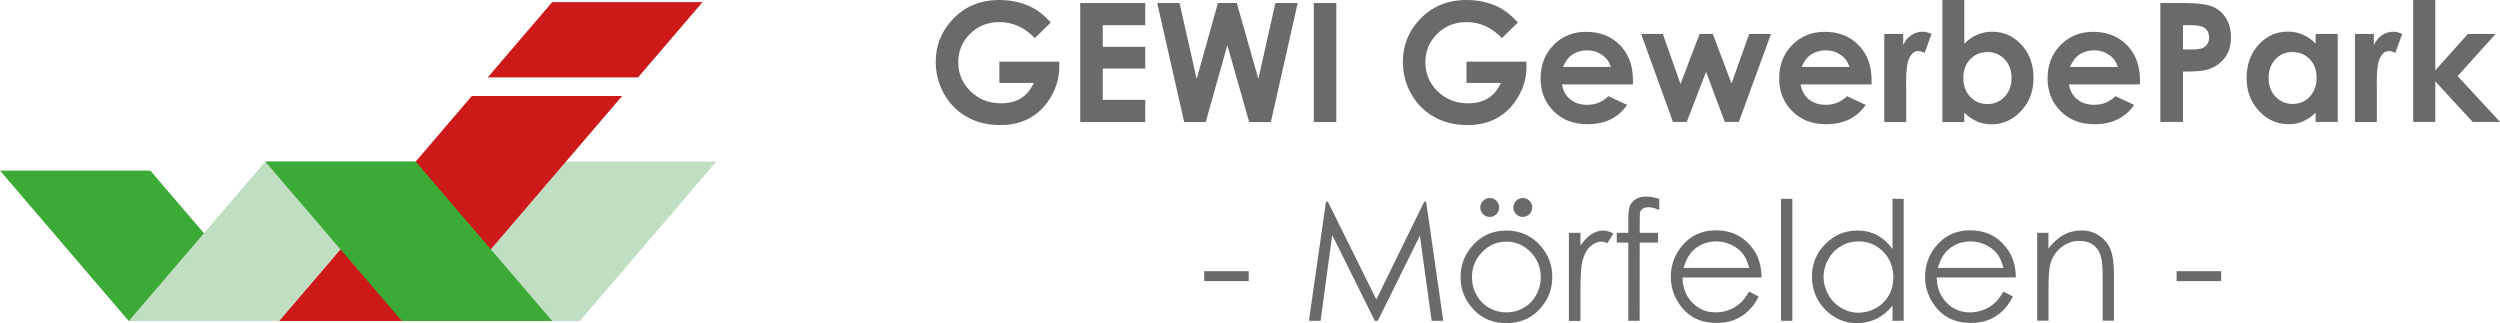 <?xml version="1.0" encoding="UTF-8"?>
<!-- Generator: Adobe Illustrator 27.8.1, SVG Export Plug-In . SVG Version: 6.00 Build 0)  -->
<svg xmlns="http://www.w3.org/2000/svg" xmlns:xlink="http://www.w3.org/1999/xlink" version="1.1" id="Ebene_1" x="0px" y="0px" viewBox="0 0 231.85 29.96" style="enable-background:new 0 0 231.85 29.96;" xml:space="preserve">
<style type="text/css">
	.st0{fill:#696B6A;}
	.st1{fill:#3BAA36;}
	.st2{fill:#BFDEC2;}
	.st3{fill:#CD191A;}
</style>
<g>
	<g>
		<path class="st0" d="M97.45,2.08l-1.48,1.46c-0.94-0.99-2.03-1.49-3.27-1.49c-1.09,0-2,0.36-2.73,1.08    c-0.73,0.72-1.1,1.6-1.1,2.63c0,1.07,0.38,1.97,1.14,2.71c0.76,0.74,1.7,1.11,2.82,1.11c0.73,0,1.34-0.15,1.84-0.46    c0.5-0.3,0.9-0.78,1.21-1.43h-3.2V5.72h5.55l0.01,0.47c0,0.97-0.25,1.88-0.75,2.75c-0.5,0.87-1.15,1.53-1.94,1.98    c-0.8,0.46-1.73,0.68-2.8,0.68c-1.15,0-2.17-0.25-3.06-0.75c-0.9-0.5-1.61-1.21-2.13-2.13c-0.52-0.92-0.78-1.91-0.78-2.98    c0-1.46,0.48-2.73,1.45-3.81C89.36,0.64,90.85,0,92.69,0c0.96,0,1.86,0.18,2.69,0.53C96.09,0.83,96.78,1.35,97.45,2.08z"></path>
		<path class="st0" d="M100.18,0.28h6.03v2.06h-3.94v2h3.94v2.02h-3.94v2.9h3.94v2.06h-6.03V0.28z"></path>
		<path class="st0" d="M107.32,0.28h2.07l1.59,7.04l1.97-7.04h1.75l2,7.04l1.58-7.04h2.07l-2.49,11.04h-2.01l-2.03-7.13l-2,7.13h-2    L107.32,0.28z"></path>
		<path class="st0" d="M121.84,0.28h2.09v11.04h-2.09V0.28z"></path>
		<path class="st0" d="M140.77,2.08l-1.48,1.46c-0.94-0.99-2.03-1.49-3.27-1.49c-1.09,0-2,0.36-2.73,1.08    c-0.73,0.72-1.1,1.6-1.1,2.63c0,1.07,0.38,1.97,1.14,2.71c0.76,0.74,1.7,1.11,2.82,1.11c0.73,0,1.34-0.15,1.84-0.46    c0.5-0.3,0.9-0.78,1.21-1.43h-3.2V5.72h5.55l0.02,0.47c0,0.97-0.25,1.88-0.75,2.75c-0.5,0.87-1.15,1.53-1.94,1.98    c-0.79,0.46-1.73,0.68-2.8,0.68c-1.15,0-2.17-0.25-3.07-0.75c-0.9-0.5-1.61-1.21-2.13-2.13c-0.52-0.92-0.78-1.91-0.78-2.98    c0-1.46,0.48-2.73,1.45-3.81c1.15-1.29,2.64-1.93,4.47-1.93c0.96,0,1.86,0.18,2.69,0.53C139.41,0.83,140.1,1.35,140.77,2.08z"></path>
		<path class="st0" d="M151.44,7.83h-6.58c0.09,0.58,0.35,1.04,0.76,1.38c0.41,0.34,0.94,0.51,1.58,0.51c0.77,0,1.42-0.27,1.97-0.8    l1.73,0.81c-0.43,0.61-0.95,1.06-1.55,1.35c-0.6,0.29-1.31,0.44-2.14,0.44c-1.28,0-2.32-0.4-3.13-1.21    c-0.81-0.81-1.21-1.82-1.21-3.03c0-1.25,0.4-2.28,1.2-3.1c0.8-0.82,1.81-1.23,3.02-1.23c1.29,0,2.33,0.41,3.14,1.23    c0.81,0.82,1.21,1.91,1.21,3.26L151.44,7.83z M149.39,6.21c-0.14-0.46-0.4-0.83-0.8-1.11s-0.86-0.43-1.39-0.43    c-0.57,0-1.07,0.16-1.5,0.48c-0.27,0.2-0.52,0.55-0.75,1.06H149.39z"></path>
		<path class="st0" d="M152.2,3.15h2.01l1.64,4.64l1.77-4.64h1.23l1.73,4.59l1.64-4.59h2.02l-2.98,8.16h-1.3l-1.74-4.65l-1.79,4.65    h-1.28L152.2,3.15z"></path>
		<path class="st0" d="M173.57,7.83h-6.58c0.09,0.58,0.35,1.04,0.76,1.38c0.41,0.34,0.94,0.51,1.58,0.51c0.77,0,1.42-0.27,1.97-0.8    l1.73,0.81c-0.43,0.61-0.95,1.06-1.55,1.35c-0.6,0.29-1.31,0.44-2.14,0.44c-1.28,0-2.32-0.4-3.13-1.21    c-0.81-0.81-1.21-1.82-1.21-3.03c0-1.25,0.4-2.28,1.2-3.1c0.8-0.82,1.81-1.23,3.02-1.23c1.29,0,2.33,0.41,3.14,1.23    c0.81,0.82,1.21,1.91,1.21,3.26L173.57,7.83z M171.52,6.21c-0.14-0.46-0.4-0.83-0.8-1.11s-0.86-0.43-1.39-0.43    c-0.57,0-1.07,0.16-1.5,0.48c-0.27,0.2-0.52,0.55-0.75,1.06H171.52z"></path>
		<path class="st0" d="M174.74,3.15h1.76v1.03c0.19-0.41,0.44-0.71,0.76-0.92c0.32-0.21,0.66-0.32,1.04-0.32    c0.26,0,0.54,0.07,0.83,0.21l-0.64,1.76c-0.24-0.12-0.44-0.18-0.59-0.18c-0.32,0-0.58,0.2-0.8,0.59c-0.22,0.39-0.33,1.16-0.33,2.3    l0.01,0.4v3.3h-2.03V3.15z"></path>
		<path class="st0" d="M182.17,0v4.05c0.37-0.37,0.77-0.65,1.2-0.83c0.43-0.19,0.89-0.28,1.38-0.28c1.07,0,1.97,0.4,2.72,1.21    c0.75,0.81,1.12,1.84,1.12,3.1c0,1.22-0.39,2.23-1.16,3.05c-0.77,0.82-1.68,1.23-2.74,1.23c-0.47,0-0.91-0.08-1.31-0.25    s-0.81-0.44-1.21-0.82v0.86h-2.03V0H182.17z M184.33,4.83c-0.65,0-1.18,0.22-1.61,0.66c-0.42,0.44-0.64,1.02-0.64,1.73    c0,0.73,0.21,1.31,0.64,1.76c0.43,0.45,0.96,0.67,1.61,0.67c0.62,0,1.15-0.23,1.58-0.68c0.43-0.46,0.64-1.04,0.64-1.74    c0-0.7-0.21-1.27-0.63-1.72C185.5,5.06,184.97,4.83,184.33,4.83z"></path>
		<path class="st0" d="M198.46,7.83h-6.58c0.09,0.58,0.35,1.04,0.76,1.38c0.41,0.34,0.94,0.51,1.58,0.51c0.77,0,1.42-0.27,1.97-0.8    l1.73,0.81c-0.43,0.61-0.95,1.06-1.55,1.35c-0.6,0.29-1.31,0.44-2.14,0.44c-1.28,0-2.32-0.4-3.13-1.21    c-0.81-0.81-1.21-1.82-1.21-3.03c0-1.25,0.4-2.28,1.2-3.1c0.8-0.82,1.81-1.23,3.02-1.23c1.29,0,2.33,0.41,3.14,1.23    c0.81,0.82,1.21,1.91,1.21,3.26L198.46,7.83z M196.41,6.21c-0.14-0.46-0.4-0.83-0.8-1.11s-0.86-0.43-1.39-0.43    c-0.57,0-1.07,0.16-1.5,0.48c-0.27,0.2-0.52,0.55-0.75,1.06H196.41z"></path>
		<path class="st0" d="M200.34,0.28h2.23c1.21,0,2.07,0.11,2.61,0.33c0.53,0.22,0.95,0.58,1.26,1.08c0.31,0.5,0.46,1.09,0.46,1.79    c0,0.77-0.2,1.41-0.6,1.92s-0.95,0.87-1.64,1.07c-0.41,0.12-1.14,0.17-2.21,0.17v4.67h-2.1V0.28z M202.44,4.59h0.67    c0.53,0,0.89-0.04,1.1-0.11c0.21-0.08,0.37-0.2,0.48-0.37c0.12-0.17,0.18-0.38,0.18-0.63c0-0.43-0.16-0.74-0.49-0.93    c-0.24-0.15-0.69-0.22-1.34-0.22h-0.59V4.59z"></path>
		<path class="st0" d="M214.75,3.15h2.05v8.16h-2.05v-0.86c-0.4,0.38-0.8,0.65-1.2,0.82c-0.4,0.17-0.84,0.25-1.31,0.25    c-1.05,0-1.97-0.41-2.74-1.23c-0.77-0.82-1.15-1.83-1.15-3.05c0-1.26,0.37-2.29,1.12-3.1c0.74-0.81,1.65-1.21,2.71-1.21    c0.49,0,0.95,0.09,1.38,0.28c0.43,0.19,0.83,0.46,1.19,0.83V3.15z M212.6,4.83c-0.63,0-1.16,0.22-1.58,0.67    c-0.42,0.45-0.63,1.02-0.63,1.72c0,0.71,0.21,1.29,0.64,1.74s0.95,0.68,1.57,0.68c0.64,0,1.18-0.22,1.6-0.67    c0.42-0.45,0.64-1.03,0.64-1.76c0-0.71-0.21-1.29-0.64-1.73C213.78,5.05,213.24,4.83,212.6,4.83z"></path>
		<path class="st0" d="M218.39,3.15h1.76v1.03c0.19-0.41,0.44-0.71,0.76-0.92c0.32-0.21,0.66-0.32,1.04-0.32    c0.26,0,0.54,0.07,0.83,0.21l-0.64,1.76c-0.24-0.12-0.44-0.18-0.59-0.18c-0.32,0-0.58,0.2-0.8,0.59c-0.22,0.39-0.33,1.16-0.33,2.3    l0.01,0.4v3.3h-2.03V3.15z"></path>
		<path class="st0" d="M223.8,0h2.05v6.52l3.02-3.37h2.57l-3.52,3.91l3.94,4.25h-2.54l-3.47-3.76v3.76h-2.05V0z"></path>
		<path class="st0" d="M111.68,25.15h4.13v0.92h-4.13V25.15z"></path>
		<path class="st0" d="M121.39,29.75l1.58-11.04h0.18l4.49,9.06l4.44-9.06h0.18l1.59,11.04h-1.08l-1.09-7.89l-3.9,7.89h-0.28    l-3.95-7.95l-1.08,7.95H121.39z"></path>
		<path class="st0" d="M139.7,21.38c1.26,0,2.3,0.46,3.13,1.37c0.75,0.83,1.13,1.81,1.13,2.95c0,1.14-0.4,2.14-1.19,2.99    c-0.79,0.85-1.82,1.28-3.06,1.28c-1.25,0-2.28-0.43-3.07-1.28c-0.79-0.85-1.19-1.85-1.19-2.99c0-1.13,0.38-2.11,1.13-2.94    C137.39,21.84,138.44,21.38,139.7,21.38z M139.7,22.41c-0.87,0-1.62,0.32-2.25,0.97c-0.63,0.65-0.94,1.43-0.94,2.34    c0,0.59,0.14,1.14,0.43,1.65c0.29,0.51,0.67,0.9,1.16,1.18c0.49,0.28,1.02,0.42,1.6,0.42c0.58,0,1.12-0.14,1.6-0.42    c0.49-0.28,0.87-0.67,1.16-1.18c0.29-0.51,0.43-1.06,0.43-1.65c0-0.92-0.31-1.7-0.94-2.34C141.31,22.73,140.57,22.41,139.7,22.41z     M138.16,18.36c0.24,0,0.45,0.09,0.62,0.26c0.17,0.17,0.25,0.38,0.25,0.62c0,0.24-0.08,0.45-0.25,0.62    c-0.17,0.17-0.38,0.26-0.62,0.26c-0.24,0-0.45-0.09-0.62-0.26c-0.17-0.17-0.26-0.38-0.26-0.62c0-0.24,0.09-0.45,0.26-0.62    C137.72,18.45,137.92,18.36,138.16,18.36z M141.22,18.36c0.24,0,0.45,0.09,0.62,0.26c0.17,0.17,0.26,0.38,0.26,0.62    c0,0.24-0.09,0.45-0.26,0.62c-0.17,0.17-0.38,0.26-0.62,0.26c-0.24,0-0.45-0.09-0.61-0.26c-0.17-0.17-0.26-0.38-0.26-0.62    c0-0.24,0.09-0.45,0.26-0.62C140.78,18.45,140.98,18.36,141.22,18.36z"></path>
		<path class="st0" d="M145.5,21.59h1.07v1.19c0.32-0.47,0.66-0.82,1.01-1.05c0.35-0.23,0.72-0.35,1.11-0.35    c0.29,0,0.6,0.09,0.93,0.28l-0.55,0.89c-0.22-0.1-0.41-0.14-0.56-0.14c-0.35,0-0.69,0.14-1.01,0.43    c-0.33,0.29-0.57,0.73-0.74,1.34c-0.13,0.46-0.19,1.41-0.19,2.82v2.76h-1.07V21.59z"></path>
		<path class="st0" d="M153.88,18.44v1.03c-0.39-0.16-0.72-0.25-0.99-0.25c-0.21,0-0.37,0.04-0.51,0.12    c-0.14,0.08-0.22,0.18-0.26,0.29c-0.04,0.11-0.05,0.39-0.05,0.86l0,1.1h1.7v0.91h-1.7l-0.01,7.25h-1.05V22.5h-1.07v-0.91h1.07    v-1.28c0-0.59,0.05-1,0.16-1.25c0.11-0.25,0.29-0.45,0.55-0.6c0.26-0.15,0.57-0.23,0.93-0.23C153,18.23,153.41,18.3,153.88,18.44z    "></path>
		<path class="st0" d="M162.22,27.04l0.88,0.46c-0.29,0.57-0.63,1.03-1.01,1.38c-0.38,0.35-0.81,0.62-1.28,0.8    c-0.48,0.18-1.01,0.27-1.61,0.27c-1.33,0-2.37-0.44-3.12-1.31c-0.75-0.87-1.13-1.86-1.13-2.96c0-1.04,0.32-1.96,0.95-2.77    c0.81-1.03,1.88-1.55,3.24-1.55c1.39,0,2.5,0.53,3.33,1.58c0.59,0.75,0.89,1.68,0.9,2.79h-7.34c0.02,0.95,0.32,1.73,0.91,2.33    c0.59,0.61,1.31,0.91,2.17,0.91c0.42,0,0.82-0.07,1.21-0.22c0.39-0.14,0.73-0.34,1-0.58C161.6,27.96,161.89,27.58,162.22,27.04z     M162.22,24.85c-0.14-0.56-0.34-1.01-0.61-1.34c-0.27-0.34-0.62-0.61-1.06-0.81c-0.44-0.21-0.9-0.31-1.39-0.31    c-0.8,0-1.49,0.26-2.07,0.77c-0.42,0.38-0.74,0.94-0.95,1.69H162.22z"></path>
		<path class="st0" d="M165.17,18.44h1.05v11.31h-1.05V18.44z"></path>
		<path class="st0" d="M176.55,18.44v11.31h-1.04v-1.4c-0.44,0.54-0.93,0.94-1.48,1.21c-0.55,0.27-1.15,0.41-1.8,0.41    c-1.16,0-2.14-0.42-2.96-1.26c-0.82-0.84-1.23-1.86-1.23-3.06c0-1.18,0.41-2.18,1.24-3.02c0.83-0.84,1.82-1.25,2.98-1.25    c0.67,0,1.28,0.14,1.82,0.43s1.02,0.71,1.43,1.28v-4.65H176.55z M172.36,22.39c-0.58,0-1.12,0.14-1.62,0.43    c-0.49,0.29-0.89,0.69-1.18,1.21c-0.29,0.52-0.44,1.07-0.44,1.65c0,0.57,0.15,1.12,0.44,1.65c0.29,0.52,0.69,0.93,1.19,1.23    c0.5,0.29,1.03,0.44,1.6,0.44c0.57,0,1.12-0.14,1.63-0.43c0.51-0.29,0.91-0.68,1.19-1.18c0.28-0.49,0.42-1.05,0.42-1.67    c0-0.94-0.31-1.73-0.93-2.37C174.03,22.71,173.26,22.39,172.36,22.39z"></path>
		<path class="st0" d="M185.8,27.04l0.88,0.46c-0.29,0.57-0.63,1.03-1.01,1.38c-0.38,0.35-0.81,0.62-1.28,0.8    c-0.48,0.18-1.01,0.27-1.61,0.27c-1.33,0-2.37-0.44-3.12-1.31c-0.75-0.87-1.13-1.86-1.13-2.96c0-1.04,0.32-1.96,0.95-2.77    c0.81-1.03,1.88-1.55,3.24-1.55c1.39,0,2.5,0.53,3.33,1.58c0.59,0.75,0.89,1.68,0.9,2.79h-7.34c0.02,0.95,0.32,1.73,0.91,2.33    c0.59,0.61,1.31,0.91,2.17,0.91c0.42,0,0.82-0.07,1.21-0.22c0.39-0.14,0.73-0.34,1-0.58C185.19,27.96,185.48,27.58,185.8,27.04z     M185.8,24.85c-0.14-0.56-0.34-1.01-0.61-1.34c-0.27-0.34-0.62-0.61-1.06-0.81c-0.44-0.21-0.9-0.31-1.39-0.31    c-0.8,0-1.49,0.26-2.07,0.77c-0.42,0.38-0.74,0.94-0.95,1.69H185.8z"></path>
		<path class="st0" d="M188.92,21.59h1.05v1.46c0.42-0.56,0.89-0.98,1.4-1.26c0.51-0.28,1.07-0.42,1.67-0.42    c0.61,0,1.15,0.16,1.62,0.47s0.82,0.73,1.05,1.25c0.23,0.53,0.34,1.34,0.34,2.45v4.2h-1.05v-3.89c0-0.94-0.04-1.57-0.12-1.88    c-0.12-0.54-0.36-0.95-0.7-1.22c-0.34-0.27-0.79-0.41-1.35-0.41c-0.64,0-1.2,0.21-1.71,0.63c-0.5,0.42-0.83,0.94-0.99,1.56    c-0.1,0.41-0.15,1.15-0.15,2.22v2.99h-1.05V21.59z"></path>
		<path class="st0" d="M201.86,25.15h4.13v0.92h-4.13V25.15z"></path>
	</g>
	<g>
		<polygon class="st1" points="0,15.82 11.94,29.77 25.89,29.77 13.94,15.82   "></polygon>
		<polygon class="st2" points="52.49,14.98 39.83,29.77 53.77,29.77 66.43,14.98   "></polygon>
		<polygon class="st2" points="24.61,14.98 11.94,29.77 25.88,29.77 38.55,14.98   "></polygon>
		<polygon class="st3" points="59.17,7.18 65.15,0.2 51.21,0.2 45.23,7.18   "></polygon>
		<polygon class="st3" points="43.76,8.9 25.89,29.77 39.83,29.77 57.7,8.9   "></polygon>
		<polygon class="st1" points="24.6,14.98 37.27,29.77 51.21,29.77 38.55,14.98   "></polygon>
	</g>
</g>
</svg>
